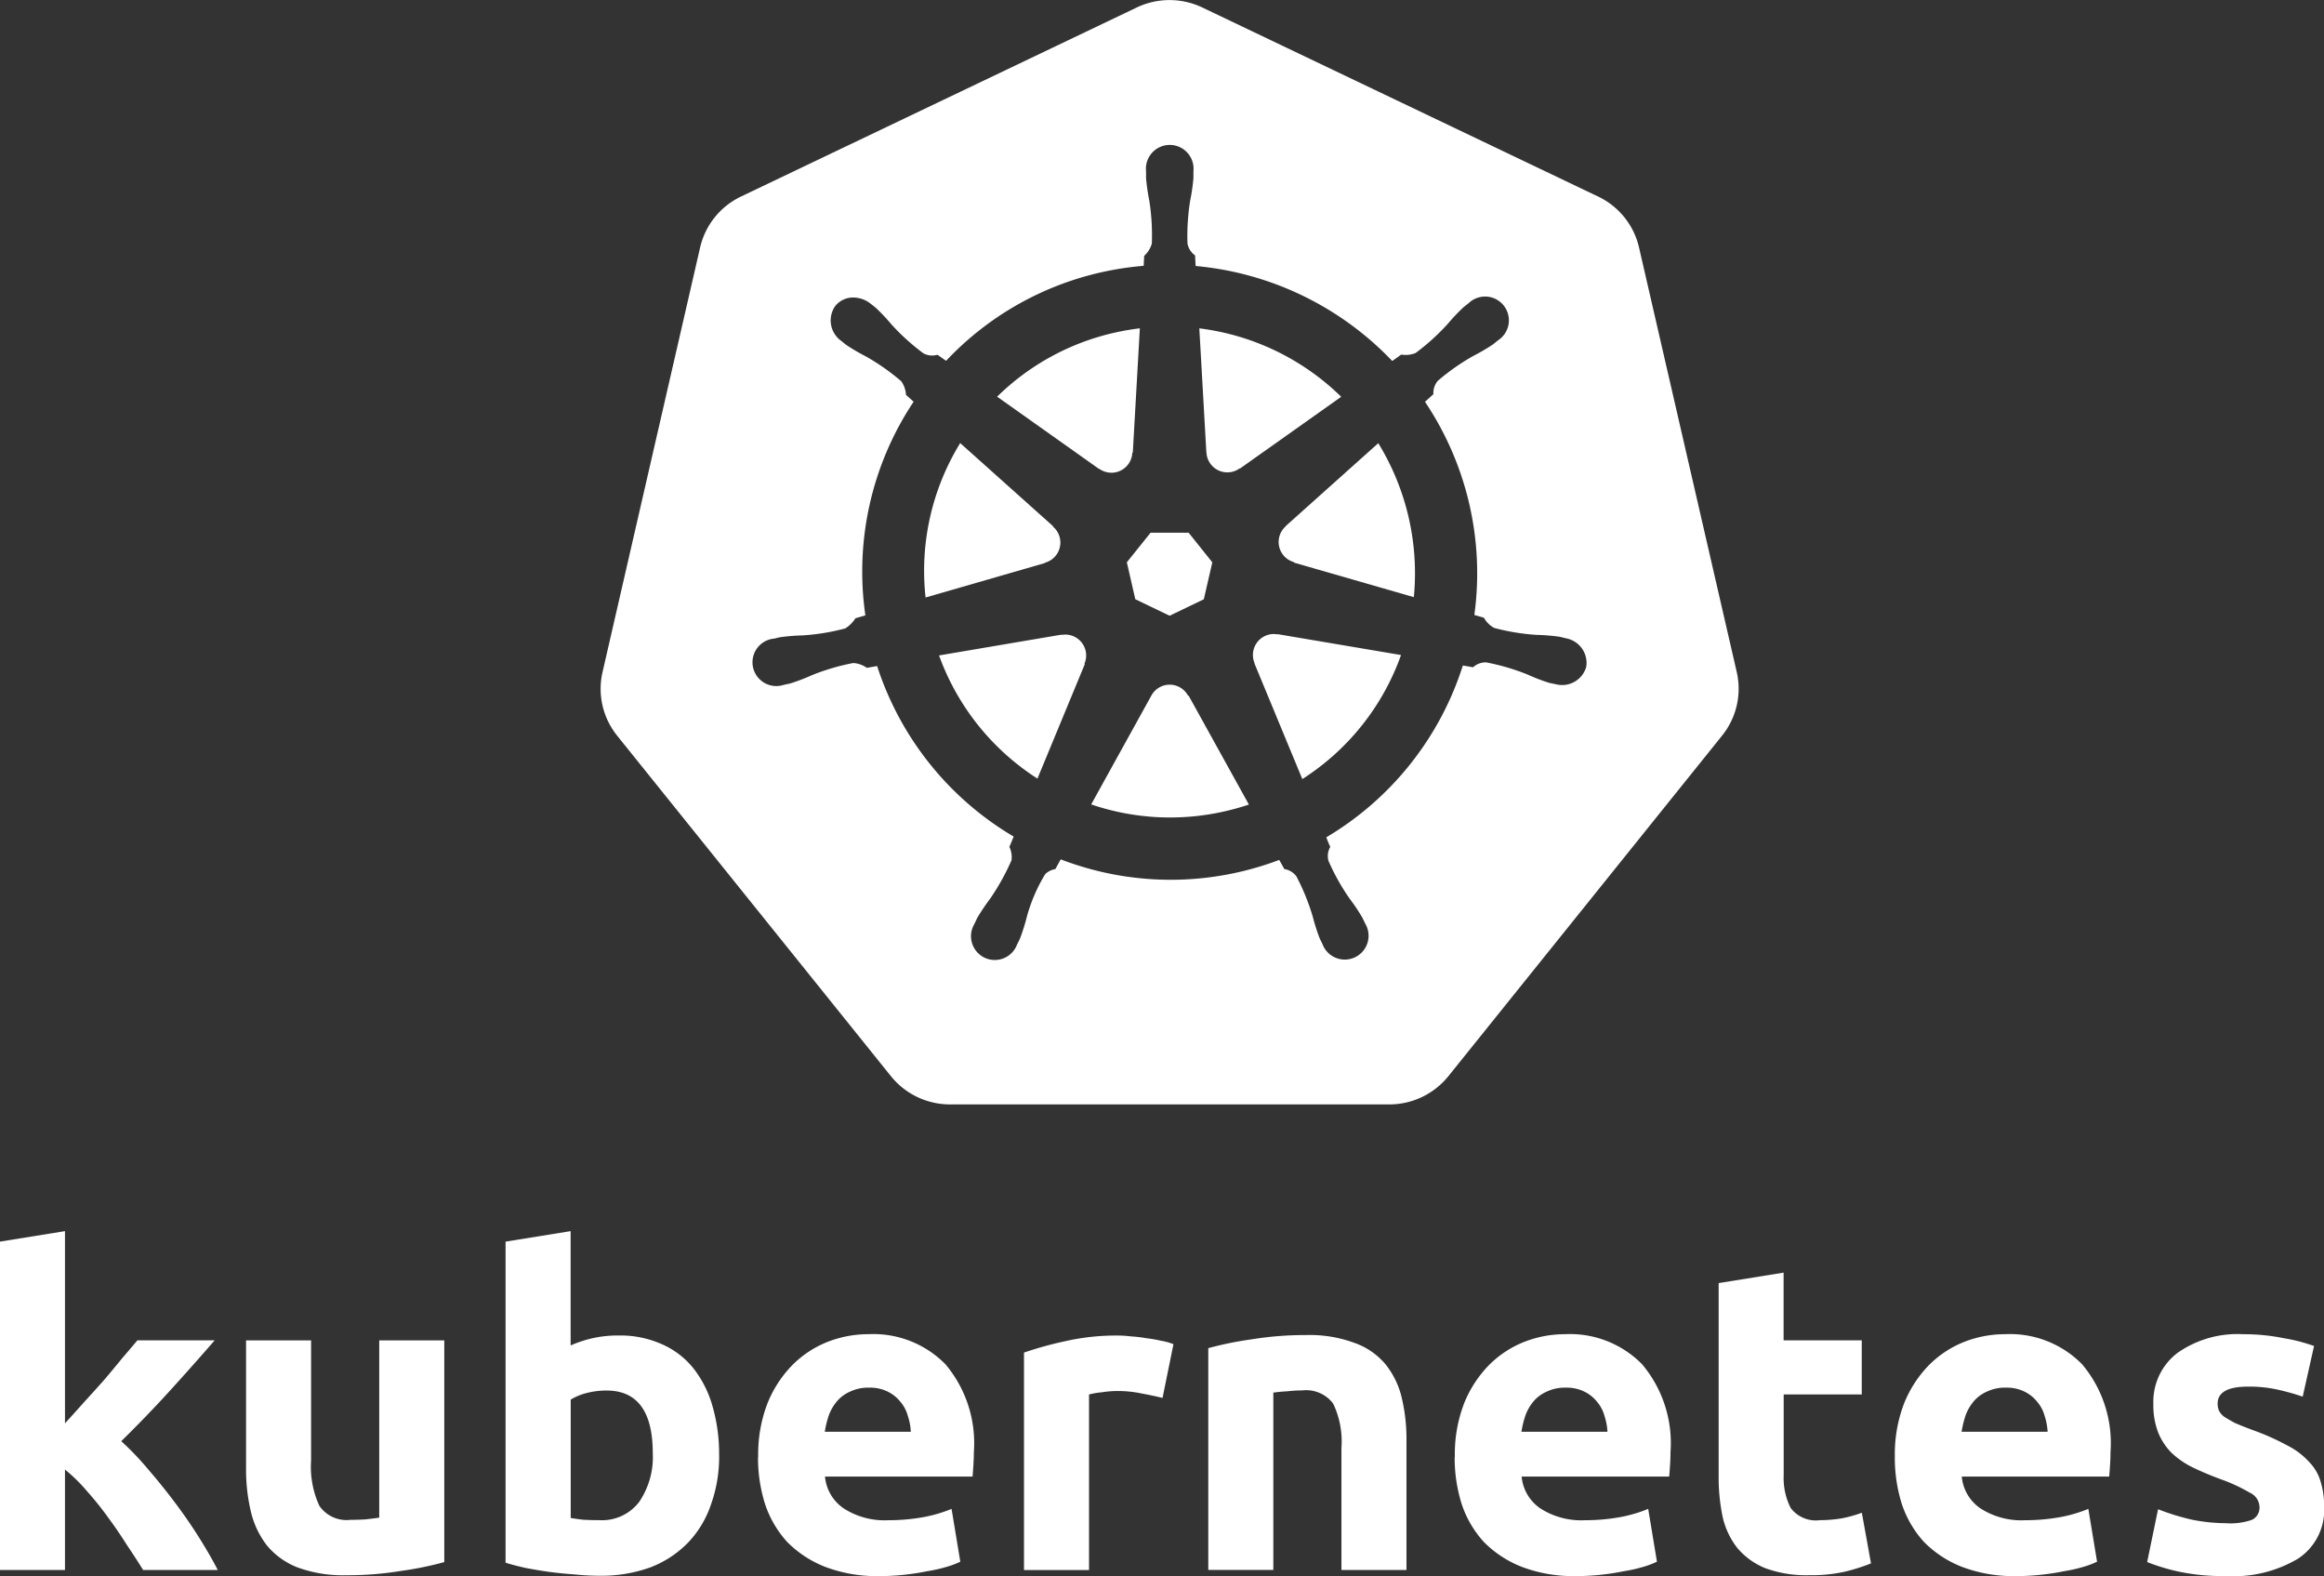 <svg xmlns="http://www.w3.org/2000/svg" width="91.513" height="62.05" viewBox="0 0 91.513 62.05"><rect x="0" y="0" width="91.513" height="62.05" fill="#333333" stroke="none"/><g transform="translate(23.652 0)"><path d="M320.479,335.381a.822.822,0,0,0,.323-1.413l0-.02-3.662-3.276a9.6,9.6,0,0,0-1.363,6.079l4.694-1.355Z" transform="translate(-302.982 -313.228)" fill="#fff"/><path d="M324.255,366.955a.822.822,0,0,0-.789-.639h0a.821.821,0,0,0-.161.014l-.008-.01-4.814.817a9.653,9.653,0,0,0,3.875,4.849l1.865-4.507-.014-.018A.814.814,0,0,0,324.255,366.955Z" transform="translate(-305.158 -341.333)" fill="#fff"/><path d="M353.782,349.977l1.351.65,1.347-.648.335-1.454-.932-1.166h-1.5l-.934,1.164Z" transform="translate(-332.729 -326.386)" fill="#fff"/><path d="M367.23,314.19a.823.823,0,0,0,1.307.628l.014.006L372.536,312a9.686,9.686,0,0,0-5.587-2.694l.277,4.883Z" transform="translate(-343.375 -296.379)" fill="#fff"/><path d="M333.337,314.836a.822.822,0,0,0,1.3-.63l.02-.01.277-4.891a9.754,9.754,0,0,0-.994.171,9.607,9.607,0,0,0-4.626,2.52l4.011,2.843Z" transform="translate(-313.702 -296.379)" fill="#fff"/><path d="M385.65,330.683l-3.642,3.26,0,.01a.822.822,0,0,0,.323,1.413l0,.02,4.718,1.359a9.783,9.783,0,0,0-1.4-6.061Z" transform="translate(-355.028 -313.236)" fill="#fff"/><path d="M300.206,274.634l-3.849-16.72a2.959,2.959,0,0,0-1.612-2l-15.581-7.44a3,3,0,0,0-2.586,0L261,255.914a2.96,2.96,0,0,0-1.612,2l-3.843,16.72a2.935,2.935,0,0,0,.4,2.265q.079.122.169.235L266.9,290.546a2.988,2.988,0,0,0,2.329,1.112l17.292,0a2.988,2.988,0,0,0,2.329-1.11l10.779-13.409A2.937,2.937,0,0,0,300.206,274.634Zm-5.927-.2a.986.986,0,0,1-1.2.681l-.014,0-.018-.006c-.077-.017-.174-.034-.241-.052a7.771,7.771,0,0,1-.837-.323,8.731,8.731,0,0,0-1.626-.478.737.737,0,0,0-.522.193c-.068-.014-.278-.051-.4-.07a12.134,12.134,0,0,1-5.375,6.762,3.193,3.193,0,0,0,.155.377.73.73,0,0,0-.072.55,8.724,8.724,0,0,0,.827,1.48,7.7,7.7,0,0,1,.5.743c.037.07.086.177.122.251a.937.937,0,1,1-1.686.8c-.036-.073-.085-.17-.115-.239a7.827,7.827,0,0,1-.271-.855,8.709,8.709,0,0,0-.639-1.568.738.738,0,0,0-.476-.289c-.03-.051-.14-.253-.2-.359a12.068,12.068,0,0,1-8.605-.022l-.211.383a.755.755,0,0,0-.4.2,6.521,6.521,0,0,0-.722,1.675,7.8,7.8,0,0,1-.269.855c-.03.069-.08.164-.116.237v0l0,0a.936.936,0,1,1-1.684-.8c.036-.074.083-.181.12-.251a7.814,7.814,0,0,1,.5-.745,9.1,9.1,0,0,0,.844-1.517.925.925,0,0,0-.083-.527l.169-.406a12.135,12.135,0,0,1-5.377-6.714l-.406.07a1.028,1.028,0,0,0-.536-.189,8.711,8.711,0,0,0-1.626.478,7.761,7.761,0,0,1-.837.321c-.068.018-.164.037-.241.054l-.018.006-.014,0a.936.936,0,1,1-.414-1.817l.014,0,.008,0c.078-.018.178-.044.249-.058a7.774,7.774,0,0,1,.895-.072,8.714,8.714,0,0,0,1.672-.275,1.294,1.294,0,0,0,.4-.4l.391-.114a12.066,12.066,0,0,1,1.9-8.412l-.3-.267a1.037,1.037,0,0,0-.187-.538,8.722,8.722,0,0,0-1.387-.974,7.745,7.745,0,0,1-.773-.452c-.056-.042-.132-.105-.193-.155l-.014-.01a.988.988,0,0,1-.229-1.375.9.9,0,0,1,.743-.329,1.108,1.108,0,0,1,.65.245c.064.05.15.116.207.165a7.748,7.748,0,0,1,.614.652,8.7,8.7,0,0,0,1.257,1.136.735.735,0,0,0,.554.054c.054.04.234.169.337.239a12,12,0,0,1,6.093-3.481,12.137,12.137,0,0,1,1.686-.259l.022-.394a1.019,1.019,0,0,0,.3-.482,8.7,8.7,0,0,0-.1-1.692,7.767,7.767,0,0,1-.127-.887c0-.068,0-.161,0-.239,0-.009,0-.017,0-.026a.938.938,0,1,1,1.865,0c0,.081,0,.19,0,.265a7.787,7.787,0,0,1-.128.887,8.724,8.724,0,0,0-.106,1.692.737.737,0,0,0,.3.466c0,.068.014.292.022.417a12.22,12.22,0,0,1,7.741,3.74l.355-.253a1.041,1.041,0,0,0,.566-.062,8.746,8.746,0,0,0,1.257-1.138,7.748,7.748,0,0,1,.616-.652c.057-.049.144-.115.207-.165a.937.937,0,1,1,1.162,1.458c-.063.051-.145.121-.205.165a7.793,7.793,0,0,1-.775.452,8.7,8.7,0,0,0-1.387.974.736.736,0,0,0-.175.528c-.052.048-.234.209-.331.3a12.115,12.115,0,0,1,1.943,8.392l.377.109a1.046,1.046,0,0,0,.4.4,8.714,8.714,0,0,0,1.672.275,7.814,7.814,0,0,1,.895.072c.078.015.191.046.271.064A.986.986,0,0,1,294.28,274.431Z" transform="translate(-255.47 -248.178)" fill="#fff"/><path d="M350.6,376.083a.821.821,0,0,0-1.448,0h0l-2.367,4.28a9.641,9.641,0,0,0,5.262.271,9.835,9.835,0,0,0,.948-.265l-2.373-4.288Z" transform="translate(-327.469 -348.694)" fill="#fff"/><path d="M377.891,366.232a.81.81,0,0,0-.189-.014.825.825,0,0,0-.713,1.148l-.006.008,1.885,4.553a9.615,9.615,0,0,0,3.887-4.883l-4.855-.821Z" transform="translate(-351.238 -341.256)" fill="#fff"/></g><path d="M146.184,484.945q.378-.412.774-.859.413-.447.791-.877.378-.447.7-.842.344-.4.585-.688h3.043q-.911,1.049-1.788,2.011-.86.946-1.891,1.96a11.242,11.242,0,0,1,1.066,1.117q.55.636,1.066,1.324t.946,1.375q.43.688.722,1.255h-2.94q-.275-.447-.636-.98-.344-.55-.739-1.083a12.486,12.486,0,0,0-.842-1.049,6.566,6.566,0,0,0-.859-.842v3.954h-2.561V477.794l2.561-.413v7.564" transform="translate(-143.623 -428.912)" fill="#fff"/><path d="M197.226,506.438a13.315,13.315,0,0,1-1.685.344,13.16,13.16,0,0,1-2.166.172,5.21,5.21,0,0,1-1.925-.309,2.954,2.954,0,0,1-1.2-.86,3.463,3.463,0,0,1-.636-1.341,7.155,7.155,0,0,1-.189-1.7v-5.037h2.561v4.728a3.662,3.662,0,0,0,.327,1.788,1.3,1.3,0,0,0,1.221.55q.275,0,.585-.017.31-.035.55-.069v-6.98h2.562v8.733" transform="translate(-179.736 -444.938)" fill="#fff"/><path d="M243.573,486.132q0-2.476-1.822-2.476a3.127,3.127,0,0,0-.791.1,2.241,2.241,0,0,0-.619.258v4.659q.189.034.481.069.292.017.636.017a1.84,1.84,0,0,0,1.582-.722,3.139,3.139,0,0,0,.533-1.908m2.613.069a5.579,5.579,0,0,1-.327,1.96,4.04,4.04,0,0,1-.911,1.5,4.132,4.132,0,0,1-1.479.963,5.683,5.683,0,0,1-1.994.327q-.464,0-.98-.052-.5-.035-1-.1-.481-.069-.928-.155-.447-.1-.791-.206V477.794l2.562-.413v4.5a4.8,4.8,0,0,1,.894-.292,4.593,4.593,0,0,1,1-.1,3.994,3.994,0,0,1,1.7.344,3.254,3.254,0,0,1,1.238.945,4.28,4.28,0,0,1,.756,1.5,6.69,6.69,0,0,1,.258,1.925" transform="translate(-217.868 -428.912)" fill="#fff"/><path d="M284.81,501.4a5.576,5.576,0,0,1,.361-2.1,4.6,4.6,0,0,1,.98-1.513,4.064,4.064,0,0,1,1.375-.911,4.4,4.4,0,0,1,1.616-.309,3.979,3.979,0,0,1,3.043,1.186,4.82,4.82,0,0,1,1.117,3.455q0,.223-.017.5-.017.258-.034.464H287.44a1.7,1.7,0,0,0,.739,1.255,2.973,2.973,0,0,0,1.753.464,7.78,7.78,0,0,0,1.375-.12,5.521,5.521,0,0,0,1.117-.327l.344,2.08a3.533,3.533,0,0,1-.55.206,6.028,6.028,0,0,1-.774.172q-.412.086-.894.137a9,9,0,0,1-.963.052,5.768,5.768,0,0,1-2.132-.361,4.3,4.3,0,0,1-1.5-.98,4.159,4.159,0,0,1-.877-1.5,6.06,6.06,0,0,1-.275-1.857m6.017-.98a2.4,2.4,0,0,0-.12-.636,1.42,1.42,0,0,0-.292-.55,1.442,1.442,0,0,0-.5-.4,1.57,1.57,0,0,0-.739-.155,1.635,1.635,0,0,0-.739.155,1.437,1.437,0,0,0-.516.378,1.837,1.837,0,0,0-.327.567,3.954,3.954,0,0,0-.155.636h3.387" transform="translate(-254.954 -444.041)" fill="#fff"/><path d="M339.768,499.269q-.344-.086-.808-.172a4.592,4.592,0,0,0-1-.1,4.059,4.059,0,0,0-.585.051,2.893,2.893,0,0,0-.5.086v6.911h-2.561v-8.561a14.412,14.412,0,0,1,1.616-.447,9.12,9.12,0,0,1,2.1-.224,4.354,4.354,0,0,1,.5.034,5.075,5.075,0,0,1,.585.069,5.25,5.25,0,0,1,.585.1,2.379,2.379,0,0,1,.5.138l-.43,2.114" transform="translate(-293.992 -444.234)" fill="#fff"/><path d="M368.615,497.246a13.345,13.345,0,0,1,1.685-.344,13.164,13.164,0,0,1,2.166-.172,5.073,5.073,0,0,1,1.908.309,2.809,2.809,0,0,1,1.221.842,3.317,3.317,0,0,1,.636,1.307,6.953,6.953,0,0,1,.189,1.685v5.106h-2.561v-4.8a3.453,3.453,0,0,0-.327-1.753,1.332,1.332,0,0,0-1.221-.516,5.286,5.286,0,0,0-.584.034q-.309.017-.55.052v6.98h-2.561v-8.733" transform="translate(-321.037 -444.17)" fill="#fff"/><path d="M414.534,501.4a5.581,5.581,0,0,1,.361-2.1,4.6,4.6,0,0,1,.98-1.513,4.063,4.063,0,0,1,1.375-.911,4.4,4.4,0,0,1,1.616-.309,3.979,3.979,0,0,1,3.043,1.186,4.819,4.819,0,0,1,1.117,3.455q0,.223-.017.5-.017.258-.034.464h-5.811a1.7,1.7,0,0,0,.739,1.255,2.973,2.973,0,0,0,1.753.464,7.78,7.78,0,0,0,1.375-.12,5.522,5.522,0,0,0,1.117-.327l.344,2.08a3.54,3.54,0,0,1-.55.206,6.025,6.025,0,0,1-.774.172q-.412.086-.894.137a9.006,9.006,0,0,1-.963.052,5.767,5.767,0,0,1-2.132-.361,4.3,4.3,0,0,1-1.5-.98,4.159,4.159,0,0,1-.877-1.5,6.061,6.061,0,0,1-.275-1.857m6.017-.98a2.411,2.411,0,0,0-.12-.636,1.42,1.42,0,0,0-.292-.55,1.445,1.445,0,0,0-.5-.4,1.571,1.571,0,0,0-.739-.155,1.635,1.635,0,0,0-.739.155,1.438,1.438,0,0,0-.516.378,1.834,1.834,0,0,0-.327.567,3.98,3.98,0,0,0-.155.636h3.387" transform="translate(-357.246 -444.041)" fill="#fff"/><path d="M463.635,485.517l2.562-.413v2.665h3.077V489.9H466.2v3.18a2.6,2.6,0,0,0,.275,1.289,1.24,1.24,0,0,0,1.152.481,5.329,5.329,0,0,0,.842-.069,4.839,4.839,0,0,0,.808-.224l.361,1.994a7.309,7.309,0,0,1-1.032.327,6.005,6.005,0,0,1-1.392.138,4.716,4.716,0,0,1-1.736-.275,2.837,2.837,0,0,1-1.1-.791,3.1,3.1,0,0,1-.584-1.238,7.638,7.638,0,0,1-.155-1.6v-7.6" transform="translate(-395.963 -435.002)" fill="#fff"/><path d="M496.465,501.4a5.581,5.581,0,0,1,.361-2.1,4.607,4.607,0,0,1,.98-1.513,4.063,4.063,0,0,1,1.375-.911,4.4,4.4,0,0,1,1.616-.309,3.979,3.979,0,0,1,3.043,1.186,4.819,4.819,0,0,1,1.117,3.455q0,.223-.017.5-.017.258-.034.464H499.1a1.7,1.7,0,0,0,.739,1.255,2.972,2.972,0,0,0,1.753.464,7.78,7.78,0,0,0,1.375-.12,5.523,5.523,0,0,0,1.117-.327l.344,2.08a3.54,3.54,0,0,1-.55.206,6.023,6.023,0,0,1-.773.172q-.413.086-.894.137a9.005,9.005,0,0,1-.963.052,5.768,5.768,0,0,1-2.132-.361,4.3,4.3,0,0,1-1.5-.98,4.16,4.16,0,0,1-.877-1.5,6.062,6.062,0,0,1-.275-1.857m6.017-.98a2.393,2.393,0,0,0-.12-.636,1.417,1.417,0,0,0-.292-.55,1.443,1.443,0,0,0-.5-.4,1.572,1.572,0,0,0-.739-.155,1.637,1.637,0,0,0-.739.155,1.438,1.438,0,0,0-.516.378,1.835,1.835,0,0,0-.327.567,3.983,3.983,0,0,0-.155.636h3.387" transform="translate(-421.851 -444.041)" fill="#fff"/><path d="M546.582,504.011a2.562,2.562,0,0,0,1-.137.531.531,0,0,0,.292-.533.635.635,0,0,0-.378-.533,6.632,6.632,0,0,0-1.152-.533q-.6-.223-1.1-.464a3.386,3.386,0,0,1-.825-.567,2.421,2.421,0,0,1-.533-.808,2.961,2.961,0,0,1-.189-1.118,2.416,2.416,0,0,1,.945-2.011,4.112,4.112,0,0,1,2.6-.739,7.873,7.873,0,0,1,1.582.155,6.9,6.9,0,0,1,1.2.309l-.447,1.994a9.19,9.19,0,0,0-.98-.275,5.155,5.155,0,0,0-1.169-.12q-1.2,0-1.2.67a.7.7,0,0,0,.052.275.646.646,0,0,0,.206.241q.154.1.413.241.275.121.688.275a9.71,9.71,0,0,1,1.392.619,2.917,2.917,0,0,1,.859.653,1.826,1.826,0,0,1,.447.773,3.273,3.273,0,0,1,.137,1A2.292,2.292,0,0,1,549.4,505.4a4.962,4.962,0,0,1-2.837.688,8.278,8.278,0,0,1-2.011-.206,8.115,8.115,0,0,1-1.1-.344l.43-2.08a9.081,9.081,0,0,0,1.341.413,6.922,6.922,0,0,0,1.358.137" transform="translate(-458.903 -444.041)" fill="#fff"/></svg>